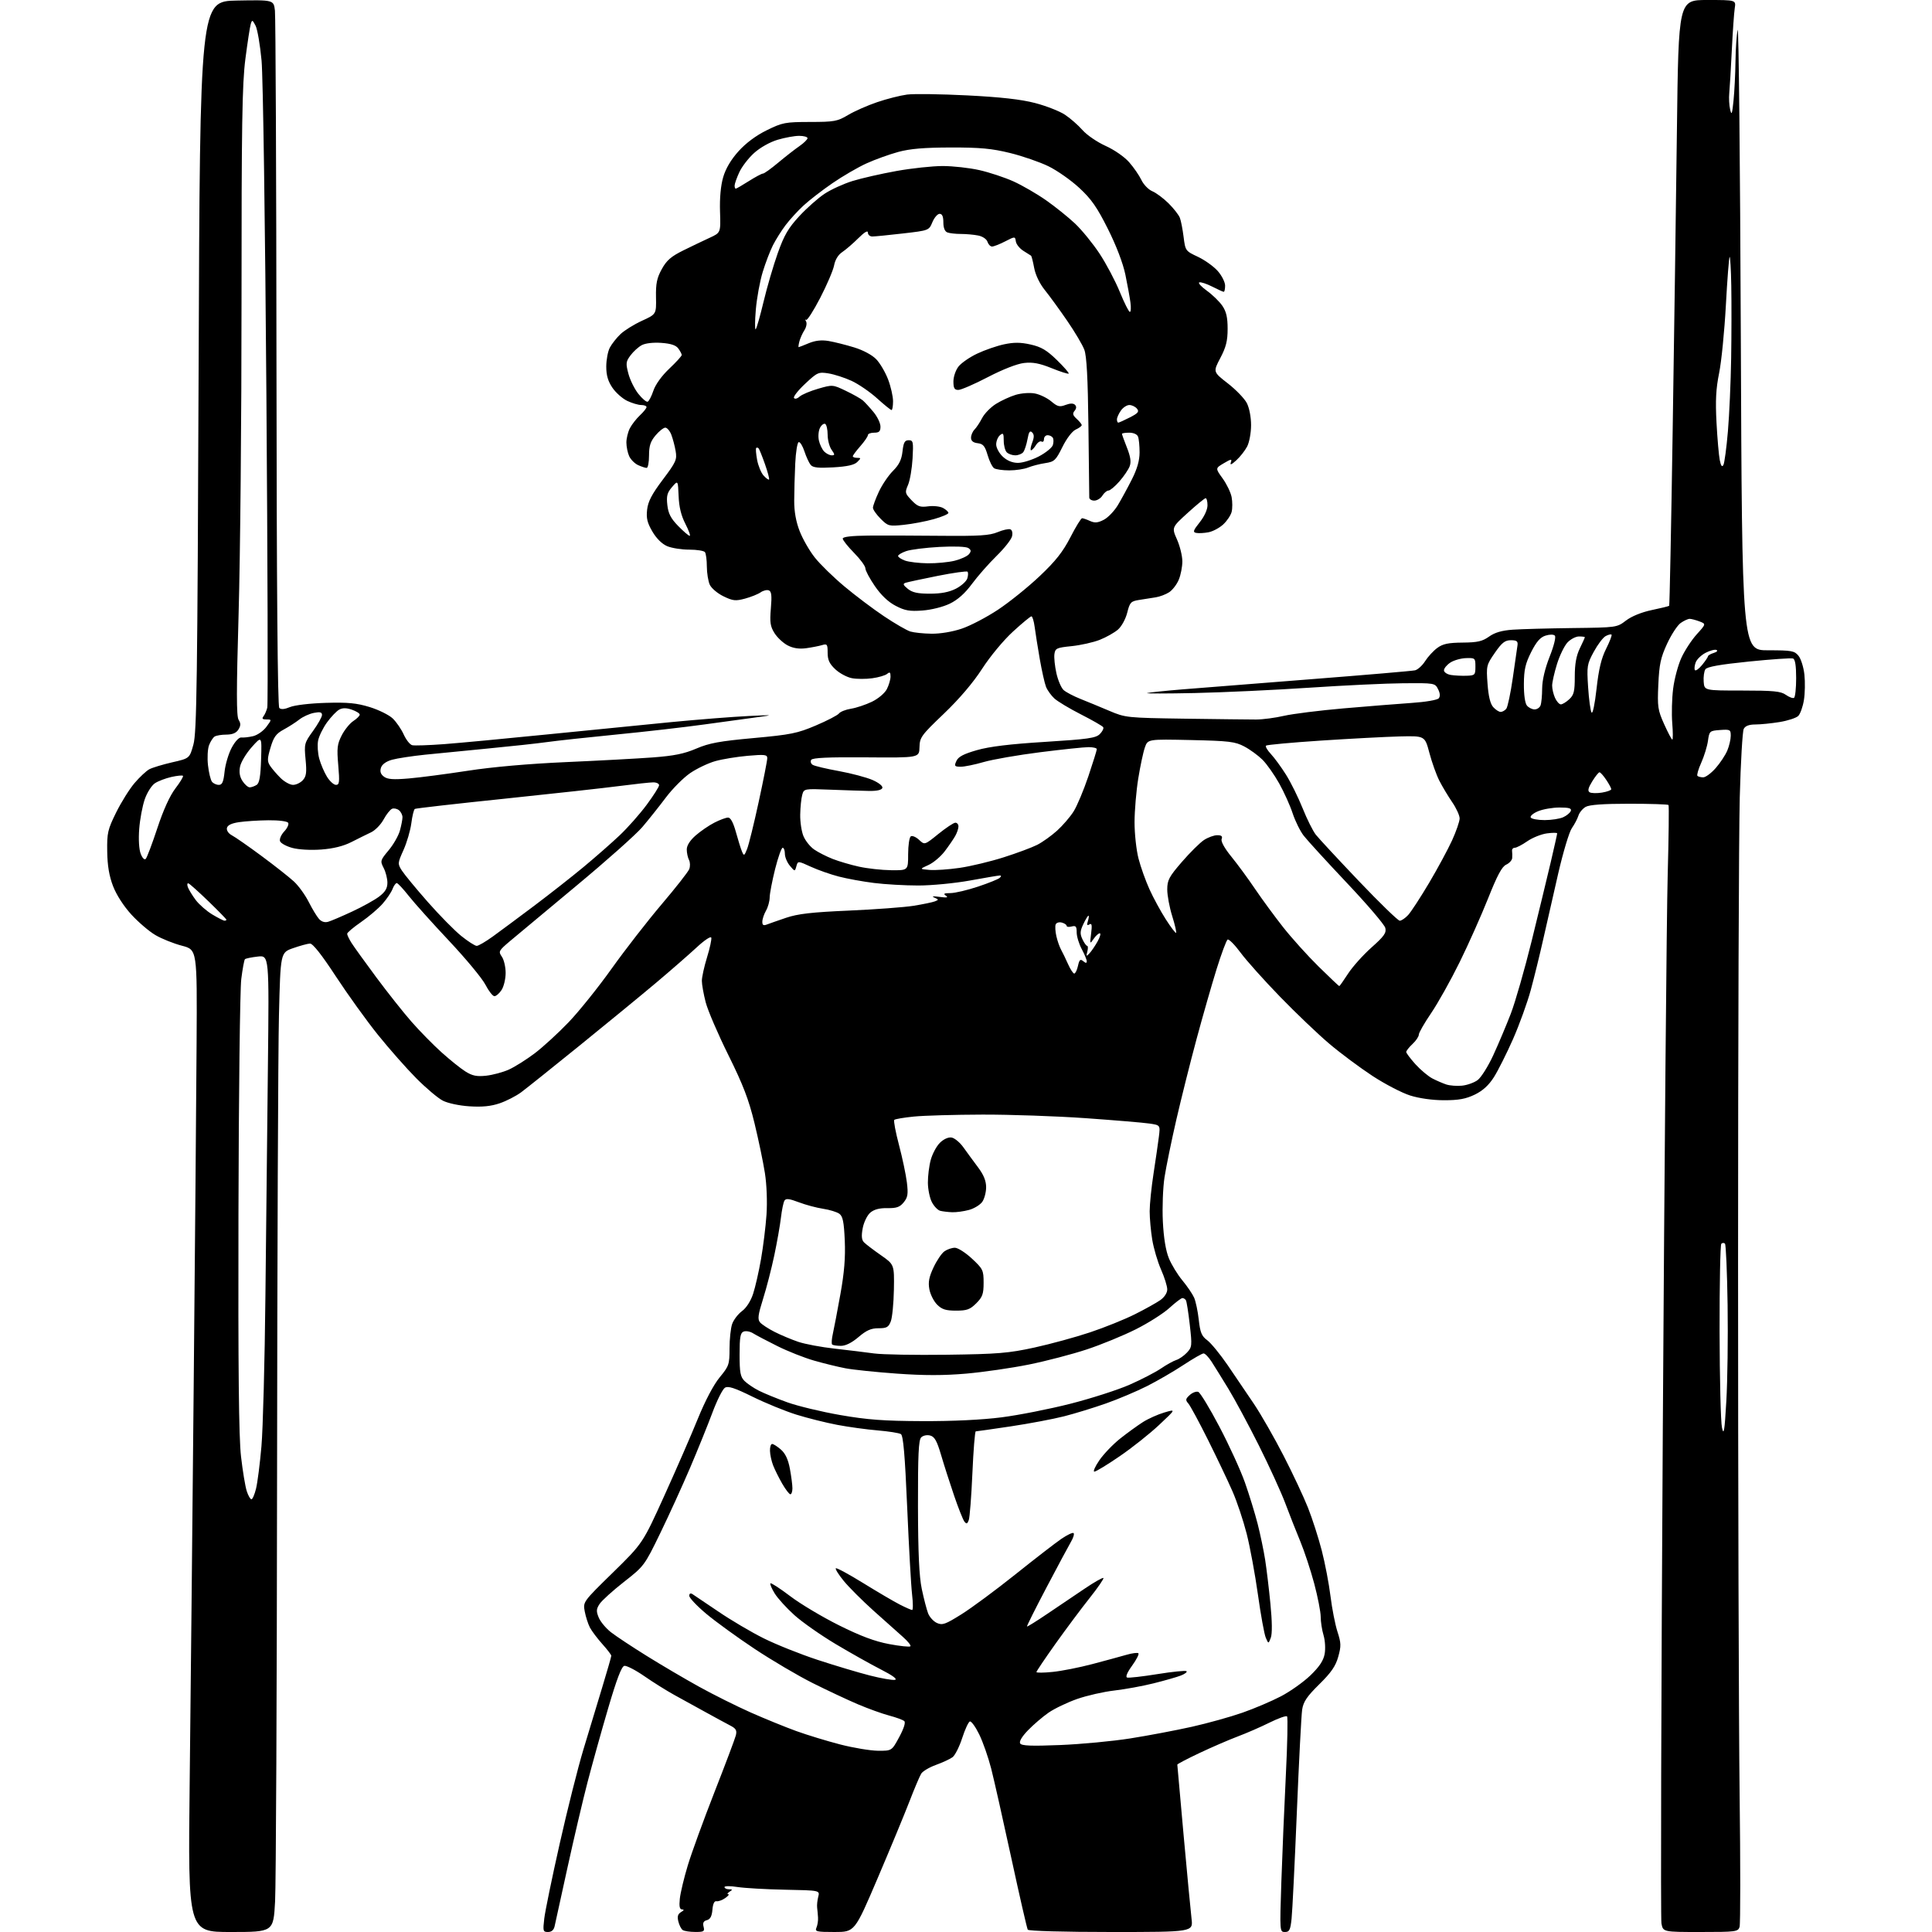 <?xml version="1.0" encoding="UTF-8" standalone="no"?>
<svg 
  version="1.1" 
  xmlns="http://www.w3.org/2000/svg" 
  xmlns:xlink="http://www.w3.org/1999/xlink" 
  xmlns:svg="http://www.w3.org/2000/svg"
  xmlns:rdf="http://www.w3.org/1999/02/22-rdf-syntax-ns#"
  xmlns:cc="http://creativecommons.org/ns#"
  xmlns:dc="http://purl.org/dc/elements/1.1/"
  viewBox="0 0 768 768"
  width="768"
  height="768"
>
<style>svg {background-color: white; }</style>"
<path stroke="none" fill="black" fill-rule="evenodd" d="M91.71,768.00C74.73,768.00 74.73,768.00 75.40,708.75C75.77,676.16 76.49,604.95 77.00,550.50C77.52,496.05 78.03,434.85 78.15,414.51C78.37,377.52 78.37,377.52 72.33,375.94C69.00,375.07 64.26,373.17 61.78,371.71C59.30,370.26 54.99,366.58 52.20,363.53C49.16,360.20 46.26,355.70 44.94,352.25C43.39,348.20 42.70,344.12 42.62,338.45C42.51,331.08 42.81,329.79 46.18,322.95C48.21,318.85 51.51,313.58 53.52,311.24C55.53,308.89 58.15,306.45 59.34,305.80C60.53,305.16 64.62,303.92 68.43,303.04C75.36,301.46 75.36,301.46 76.88,295.98C78.21,291.23 78.48,271.29 78.96,145.50C79.50,0.50 79.50,0.50 94.14,0.22C108.78,-0.05 108.78,-0.05 109.29,4.22C109.56,6.58 109.84,69.68 109.90,144.46C109.98,234.23 110.36,280.76 111.02,281.42C111.70,282.10 113.09,281.98 115.26,281.08C117.10,280.31 123.27,279.58 129.50,279.40C138.33,279.14 141.78,279.48 146.99,281.08C150.56,282.18 154.67,284.22 156.12,285.61C157.57,287.01 159.54,289.87 160.49,291.99C161.45,294.10 162.96,296.01 163.86,296.23C164.76,296.45 170.45,296.26 176.50,295.81C182.55,295.35 201.00,293.62 217.50,291.95C234.00,290.28 256.27,288.07 267.00,287.03C277.73,286.00 291.45,284.92 297.50,284.63C307.30,284.16 307.73,284.20 301.50,285.04C297.65,285.56 287.98,286.88 280.00,287.98C272.02,289.09 256.27,290.89 245.00,291.99C233.72,293.10 221.35,294.44 217.50,294.98C213.65,295.52 203.30,296.65 194.50,297.49C185.70,298.33 174.22,299.46 169.00,300.00C163.78,300.54 157.84,301.45 155.81,302.02C153.47,302.68 151.87,303.85 151.43,305.20C150.96,306.70 151.32,307.77 152.63,308.74C154.06,309.81 156.38,309.97 162.50,309.45C166.90,309.08 177.47,307.69 186.00,306.38C195.76,304.87 210.20,303.60 225.00,302.95C237.93,302.38 253.45,301.54 259.50,301.09C267.92,300.46 271.98,299.64 276.78,297.58C281.93,295.38 286.07,294.62 299.58,293.39C314.36,292.04 316.95,291.52 324.29,288.40C328.81,286.48 332.95,284.33 333.50,283.62C334.05,282.91 336.22,282.05 338.33,281.72C340.44,281.38 344.16,280.13 346.61,278.95C349.13,277.73 351.69,275.56 352.53,273.95C353.34,272.38 354.00,270.12 354.00,268.93C354.00,267.22 353.71,266.99 352.65,267.88C351.91,268.49 349.24,269.28 346.72,269.62C344.21,269.97 340.57,269.96 338.65,269.59C336.72,269.23 333.76,267.65 332.07,266.07C329.71,263.86 329.00,262.34 329.00,259.48C329.00,256.09 328.80,255.83 326.75,256.45C325.51,256.82 322.66,257.37 320.42,257.68C317.65,258.05 315.29,257.69 313.12,256.56C311.36,255.65 309.00,253.46 307.89,251.70C306.20,249.02 305.96,247.43 306.43,241.86C306.87,236.73 306.68,235.09 305.61,234.68C304.85,234.39 303.38,234.75 302.34,235.48C301.29,236.21 298.51,237.32 296.15,237.96C292.40,238.97 291.33,238.86 287.59,237.04C285.23,235.90 282.79,233.83 282.15,232.44C281.52,231.05 280.99,227.79 280.98,225.20C280.98,222.62 280.64,220.05 280.23,219.49C279.83,218.94 277.02,218.49 274.00,218.49C270.98,218.50 267.02,217.88 265.21,217.11C263.17,216.25 260.94,214.05 259.34,211.31C257.30,207.83 256.85,205.99 257.24,202.60C257.60,199.35 259.12,196.45 263.47,190.67C268.77,183.63 269.17,182.72 268.57,179.26C268.21,177.19 267.43,174.26 266.84,172.75C266.24,171.24 265.18,170.00 264.47,170.00C263.76,170.00 262.01,171.38 260.59,173.08C258.57,175.47 258.00,177.24 258.00,181.08C258.00,183.78 257.57,186.00 257.05,186.00C256.52,186.00 255.00,185.50 253.66,184.89C252.32,184.28 250.72,182.68 250.11,181.34C249.50,180.00 249.00,177.55 249.00,175.90C249.00,174.25 249.63,171.69 250.40,170.20C251.18,168.72 252.98,166.41 254.40,165.08C255.83,163.74 257.00,162.28 257.00,161.83C257.00,161.37 256.06,161.00 254.90,161.00C253.75,161.00 251.24,160.26 249.34,159.36C247.44,158.45 244.78,156.10 243.44,154.12C241.69,151.55 241.00,149.18 241.00,145.72C241.00,143.07 241.63,139.69 242.41,138.20C243.19,136.72 245.10,134.29 246.66,132.81C248.22,131.33 252.06,128.94 255.20,127.51C260.90,124.90 260.90,124.90 260.77,118.14C260.67,112.69 261.12,110.51 263.08,106.96C265.00,103.47 266.79,101.93 271.65,99.53C275.03,97.86 279.75,95.60 282.15,94.50C286.50,92.50 286.50,92.50 286.22,84.10C286.05,78.75 286.50,73.79 287.47,70.46C288.47,67.02 290.55,63.49 293.56,60.14C296.49,56.88 300.52,53.88 304.79,51.78C311.04,48.71 312.13,48.50 321.98,48.48C331.65,48.47 332.87,48.25 337.11,45.72C339.64,44.21 344.85,41.91 348.69,40.61C352.52,39.30 357.88,37.95 360.58,37.59C363.29,37.24 374.05,37.39 384.50,37.92C397.84,38.60 405.88,39.50 411.48,40.96C415.86,42.10 421.20,44.19 423.33,45.60C425.46,47.01 428.61,49.77 430.33,51.73C432.06,53.69 436.18,56.51 439.50,58.00C442.93,59.54 446.97,62.34 448.84,64.47C450.66,66.54 452.86,69.73 453.73,71.56C454.60,73.39 456.56,75.40 458.08,76.03C459.60,76.66 462.50,78.83 464.53,80.84C466.56,82.85 468.57,85.43 469.01,86.57C469.45,87.70 470.12,91.13 470.50,94.19C471.19,99.68 471.27,99.78 476.18,102.08C478.92,103.37 482.47,105.91 484.08,107.74C485.69,109.57 487.00,112.18 487.00,113.53C487.00,114.89 486.76,116.00 486.46,116.00C486.16,116.00 484.10,115.07 481.89,113.94C479.67,112.81 477.36,112.05 476.75,112.25C476.14,112.45 477.48,113.93 479.71,115.54C481.95,117.15 484.73,119.85 485.89,121.54C487.47,123.85 488.00,126.16 488.00,130.71C488.00,135.49 487.38,137.98 485.10,142.31C482.20,147.83 482.20,147.83 488.05,152.38C491.28,154.88 494.68,158.41 495.62,160.21C496.62,162.15 497.32,165.77 497.32,169.00C497.32,172.05 496.62,175.84 495.76,177.50C494.89,179.15 492.95,181.62 491.43,183.00C489.51,184.75 488.86,185.00 489.28,183.82C489.81,182.35 489.45,182.39 486.49,184.14C483.09,186.14 483.09,186.14 486.02,190.19C487.63,192.42 489.24,195.76 489.59,197.61C489.94,199.47 489.94,202.10 489.60,203.46C489.26,204.83 487.75,207.08 486.25,208.47C484.75,209.86 482.10,211.27 480.36,211.59C478.62,211.92 476.44,212.03 475.51,211.84C474.08,211.55 474.30,210.89 476.91,207.61C478.74,205.31 480.00,202.56 480.00,200.86C480.00,199.29 479.66,198.02 479.25,198.04C478.84,198.07 475.63,200.69 472.13,203.88C465.76,209.67 465.76,209.67 467.88,214.46C469.05,217.10 470.00,221.01 470.00,223.16C470.00,225.31 469.36,228.59 468.58,230.45C467.80,232.32 466.09,234.55 464.78,235.41C463.47,236.27 461.07,237.18 459.45,237.44C457.83,237.70 454.86,238.17 452.86,238.48C449.53,239.00 449.13,239.42 448.09,243.55C447.46,246.07 445.84,249.03 444.41,250.27C443.00,251.49 439.75,253.32 437.18,254.34C434.60,255.36 429.57,256.48 426.00,256.85C420.04,257.45 419.47,257.71 419.15,260.00C418.95,261.38 419.31,264.81 419.94,267.64C420.58,270.46 421.86,273.46 422.80,274.30C423.73,275.15 426.75,276.73 429.50,277.83C432.25,278.92 437.43,281.07 441.00,282.58C447.38,285.29 447.94,285.35 471.00,285.69C483.93,285.87 496.67,286.02 499.33,286.02C501.99,286.01 506.98,285.35 510.42,284.55C513.86,283.76 524.51,282.42 534.09,281.59C543.67,280.76 555.88,279.79 561.22,279.42C566.64,279.06 571.38,278.25 571.92,277.59C572.56,276.82 572.47,275.58 571.66,273.96C570.44,271.54 570.24,271.50 557.96,271.60C551.11,271.65 534.25,272.45 520.50,273.37C506.75,274.29 486.27,275.24 475.00,275.49C463.73,275.73 455.18,275.74 456.00,275.50C456.82,275.27 463.12,274.61 470.00,274.04C476.88,273.47 500.05,271.64 521.50,269.97C542.95,268.30 561.40,266.72 562.50,266.46C563.60,266.20 565.40,264.56 566.50,262.83C567.60,261.09 569.77,258.73 571.32,257.58C573.55,255.94 575.69,255.49 581.41,255.44C587.33,255.39 589.26,254.95 591.92,253.06C594.20,251.43 597.00,250.62 601.33,250.31C604.73,250.07 615.43,249.78 625.11,249.66C642.68,249.45 642.73,249.44 646.37,246.67C648.59,244.97 652.57,243.36 656.60,242.51C660.23,241.76 663.34,240.99 663.52,240.81C663.70,240.63 664.32,209.67 664.90,171.99C665.49,134.32 666.25,80.21 666.60,51.75C667.24,0.00 667.24,0.00 678.66,0.00C690.09,-0.00 690.09,-0.00 689.59,3.25C689.31,5.04 688.79,12.57 688.42,20.00C688.06,27.43 687.60,35.08 687.41,37.00C687.22,38.92 687.37,41.85 687.75,43.50C688.33,46.00 688.55,45.42 689.10,40.00C689.47,36.42 689.82,29.39 689.88,24.38C689.95,19.36 690.34,13.73 690.75,11.88C691.16,10.02 691.73,64.75 692.00,133.50C692.50,258.50 692.50,258.50 702.83,258.50C712.23,258.50 713.31,258.70 714.93,260.68C715.91,261.88 716.97,265.26 717.28,268.18C717.60,271.11 717.51,275.67 717.08,278.32C716.65,280.96 715.64,283.79 714.84,284.59C714.04,285.39 710.71,286.48 707.44,287.02C704.17,287.55 699.83,287.99 697.79,287.99C695.26,288.00 693.78,288.56 693.16,289.75C692.67,290.71 691.95,302.98 691.58,317.00C691.21,331.02 690.91,414.27 690.91,502.00C690.90,589.73 691.18,684.55 691.52,712.73C691.87,740.90 691.86,764.86 691.51,765.98C690.90,767.89 690.05,768.00 675.98,768.00C661.09,768.00 661.09,768.00 660.45,764.58C660.10,762.69 660.34,674.38 660.99,568.33C661.64,462.27 662.51,363.12 662.93,348.00C663.34,332.88 663.49,320.27 663.26,320.00C663.02,319.73 656.01,319.50 647.67,319.50C637.37,319.50 631.80,319.90 630.32,320.75C629.12,321.44 627.82,323.01 627.44,324.25C627.05,325.49 625.88,327.71 624.84,329.20C623.79,330.68 621.36,338.78 619.42,347.20C617.48,355.61 614.79,367.45 613.43,373.50C612.08,379.55 609.85,388.59 608.49,393.60C607.13,398.60 603.95,407.38 601.43,413.10C598.90,418.82 595.49,425.61 593.85,428.19C591.80,431.42 589.42,433.59 586.24,435.13C582.69,436.84 579.84,437.37 574.05,437.36C569.46,437.36 564.17,436.62 560.56,435.48C557.29,434.45 550.54,430.94 545.56,427.68C540.58,424.41 532.87,418.68 528.44,414.92C524.00,411.17 515.20,402.77 508.87,396.25C502.54,389.73 495.45,381.82 493.13,378.67C490.80,375.52 488.49,373.20 487.99,373.50C487.50,373.81 485.52,379.11 483.60,385.28C481.68,391.45 478.10,403.93 475.66,413.00C473.21,422.07 469.60,436.48 467.63,445.00C465.67,453.52 463.55,463.88 462.91,468.00C462.28,472.12 461.98,480.00 462.25,485.50C462.57,492.00 463.40,497.12 464.62,500.12C465.65,502.66 468.07,506.64 470.00,508.96C471.93,511.28 474.03,514.38 474.68,515.84C475.32,517.30 476.16,521.26 476.53,524.64C477.09,529.71 477.67,531.12 479.89,532.76C481.36,533.85 485.00,538.28 487.98,542.62C490.95,546.95 495.69,553.94 498.51,558.15C501.32,562.35 506.60,571.58 510.23,578.65C513.87,585.72 518.24,595.03 519.95,599.35C521.66,603.67 524.12,611.32 525.42,616.35C526.72,621.38 528.28,629.55 528.89,634.50C529.50,639.45 530.75,645.81 531.66,648.63C533.12,653.12 533.16,654.35 531.97,658.59C530.94,662.30 529.17,664.87 524.43,669.53C519.53,674.36 518.11,676.46 517.63,679.57C517.30,681.73 516.35,700.15 515.51,720.50C514.67,740.85 513.73,759.86 513.42,762.75C512.94,767.22 512.55,768.00 510.77,768.00C508.71,768.00 508.70,767.80 509.35,748.25C509.71,737.39 510.52,718.25 511.14,705.72C511.77,693.20 511.98,682.65 511.62,682.29C511.26,681.93 508.16,683.03 504.73,684.73C501.30,686.44 495.57,688.94 492.00,690.28C488.43,691.63 481.56,694.60 476.75,696.88C471.94,699.15 468.00,701.22 468.00,701.46C468.00,701.71 469.14,714.41 470.52,729.70C471.91,744.99 473.32,759.86 473.66,762.75C474.28,768.00 474.28,768.00 441.70,768.00C423.02,768.00 408.88,767.61 408.55,767.08C408.24,766.58 405.31,753.80 402.04,738.70C398.77,723.59 395.16,707.56 394.02,703.07C392.87,698.58 390.73,692.45 389.25,689.44C387.78,686.44 386.11,684.13 385.54,684.31C384.97,684.50 383.59,687.47 382.48,690.92C381.37,694.36 379.64,697.79 378.63,698.53C377.62,699.27 374.65,700.64 372.05,701.58C369.44,702.52 366.81,704.08 366.20,705.05C365.60,706.01 363.48,711.01 361.50,716.15C359.51,721.29 353.81,735.06 348.82,746.75C339.75,768.00 339.75,768.00 331.77,768.00C324.54,768.00 323.86,767.83 324.56,766.25C324.98,765.29 325.26,763.49 325.18,762.25C325.10,761.01 324.94,759.21 324.82,758.25C324.71,757.29 324.91,755.37 325.27,753.98C325.92,751.46 325.92,751.46 312.07,751.19C304.45,751.04 295.92,750.55 293.11,750.11C290.30,749.66 288.00,749.68 288.00,750.15C288.00,750.62 288.79,751.01 289.75,751.02C291.25,751.03 291.28,751.17 290.00,752.00C289.18,752.53 288.94,752.98 289.47,752.98C290.01,752.99 289.47,753.68 288.28,754.52C287.09,755.35 285.52,755.92 284.80,755.77C283.96,755.59 283.39,756.79 283.20,759.15C282.98,761.72 282.34,762.94 281.01,763.29C279.66,763.64 279.29,764.38 279.68,765.89C280.17,767.77 279.81,768.00 276.37,767.98C274.24,767.98 272.01,767.64 271.40,767.23C270.80,766.83 270.01,765.29 269.65,763.80C269.16,761.81 269.45,760.84 270.74,760.08C271.90,759.41 272.04,759.05 271.15,759.03C270.16,759.01 269.92,757.86 270.24,754.75C270.49,752.41 271.91,746.46 273.41,741.52C274.90,736.57 279.67,723.49 284.00,712.43C288.33,701.38 292.16,691.22 292.50,689.87C293.00,687.86 292.59,687.13 290.32,685.95C288.79,685.15 284.37,682.76 280.51,680.63C276.66,678.51 271.02,675.40 268.00,673.74C264.98,672.07 259.63,668.73 256.13,666.30C252.63,663.88 249.05,662.04 248.19,662.20C247.08,662.42 245.17,667.43 241.77,679.00C239.10,688.08 235.40,701.35 233.54,708.50C231.68,715.65 228.09,730.95 225.56,742.50C223.02,754.05 220.73,764.51 220.46,765.75C220.13,767.22 219.23,768.00 217.84,768.00C215.87,768.00 215.77,767.63 216.35,762.68C216.69,759.75 219.45,746.36 222.48,732.93C225.50,719.49 229.74,702.65 231.90,695.50C234.05,688.35 237.44,677.19 239.41,670.69C241.38,664.20 243.00,658.57 243.00,658.19C243.00,657.81 241.39,655.70 239.41,653.50C237.44,651.30 235.23,648.36 234.50,646.97C233.77,645.57 232.85,642.71 232.45,640.60C231.73,636.76 231.73,636.76 243.62,625.13C255.50,613.49 255.50,613.49 264.11,594.50C268.85,584.05 274.85,570.27 277.44,563.88C280.34,556.76 283.68,550.43 286.08,547.52C289.78,543.04 290.00,542.41 290.00,536.04C290.00,532.33 290.47,527.95 291.04,526.31C291.62,524.66 293.38,522.36 294.95,521.19C296.69,519.91 298.43,517.19 299.38,514.29C300.24,511.66 301.66,505.45 302.52,500.50C303.39,495.55 304.37,487.58 304.70,482.80C305.04,477.69 304.78,470.87 304.06,466.30C303.39,462.01 301.53,453.10 299.93,446.50C297.63,437.05 295.43,431.30 289.54,419.41C285.42,411.11 281.37,401.68 280.53,398.45C279.69,395.22 279.00,391.37 279.00,389.90C279.00,388.42 279.93,384.21 281.06,380.54C282.19,376.87 282.95,373.35 282.74,372.71C282.52,372.07 279.91,373.83 276.93,376.61C273.94,379.38 266.73,385.67 260.91,390.58C255.08,395.49 241.42,406.70 230.56,415.50C219.70,424.30 209.16,432.72 207.15,434.21C205.14,435.70 201.30,437.67 198.62,438.58C195.16,439.76 191.67,440.11 186.62,439.78C182.56,439.52 178.00,438.55 176.00,437.51C174.07,436.52 169.33,432.51 165.45,428.60C161.57,424.70 154.72,416.93 150.23,411.35C145.74,405.77 138.21,395.30 133.49,388.10C127.84,379.46 124.33,375.03 123.21,375.08C122.27,375.12 119.25,375.95 116.50,376.91C111.50,378.67 111.50,378.67 110.89,403.58C110.55,417.29 110.22,499.42 110.14,586.09C110.06,672.77 109.71,749.16 109.35,755.84C108.69,768.00 108.69,768.00 91.71,768.00zM349.00,695.95C354.50,695.99 354.50,695.99 357.46,690.51C359.30,687.10 360.06,684.69 359.46,684.16C358.93,683.68 356.25,682.70 353.50,681.97C350.75,681.25 345.12,679.22 341.00,677.47C336.88,675.71 328.77,671.91 323.00,669.02C317.23,666.13 306.88,660.03 300.00,655.47C293.12,650.91 284.46,644.62 280.75,641.51C277.04,638.40 274.00,635.19 274.00,634.37C274.00,633.43 274.46,633.19 275.28,633.70C275.98,634.14 280.61,637.26 285.57,640.63C290.52,644.01 298.61,648.78 303.54,651.24C308.47,653.70 318.12,657.56 325.00,659.82C331.88,662.08 341.22,664.87 345.76,666.03C350.31,667.19 354.81,667.97 355.76,667.76C356.87,667.52 354.83,666.02 350.19,663.65C346.17,661.60 338.07,657.05 332.19,653.54C326.31,650.03 318.94,644.87 315.82,642.07C312.70,639.26 309.16,635.38 307.96,633.43C306.76,631.49 305.99,629.67 306.26,629.40C306.53,629.13 310.07,631.43 314.13,634.51C318.18,637.59 326.90,642.79 333.50,646.08C342.07,650.35 347.76,652.48 353.40,653.54C357.75,654.36 361.57,654.76 361.90,654.43C362.23,654.11 360.87,652.41 358.89,650.67C356.91,648.93 351.64,644.23 347.19,640.23C342.74,636.23 337.44,630.93 335.41,628.45C333.38,625.98 331.96,623.71 332.25,623.42C332.54,623.13 337.44,625.78 343.14,629.30C348.84,632.82 355.39,636.67 357.71,637.85C360.03,639.03 362.23,640.00 362.60,640.00C362.98,640.00 362.96,637.19 362.56,633.75C362.16,630.31 361.29,614.76 360.62,599.18C359.72,578.25 359.06,570.66 358.11,570.07C357.40,569.63 353.25,568.98 348.89,568.61C344.52,568.25 337.29,567.25 332.80,566.40C328.32,565.55 321.01,563.72 316.57,562.34C312.13,560.95 304.30,557.75 299.16,555.22C291.96,551.67 289.44,550.86 288.16,551.65C287.25,552.22 285.00,556.69 283.18,561.59C281.35,566.49 277.36,576.35 274.31,583.50C271.25,590.65 265.92,602.35 262.44,609.50C256.20,622.35 256.03,622.57 248.03,628.83C243.58,632.32 239.22,636.26 238.35,637.59C237.02,639.62 236.96,640.49 238.01,643.02C238.70,644.68 240.89,647.30 242.88,648.85C244.87,650.40 251.22,654.61 257.00,658.20C262.77,661.80 272.17,667.33 277.88,670.49C283.59,673.65 292.82,678.25 298.38,680.72C303.95,683.19 312.10,686.51 316.50,688.11C320.90,689.70 328.77,692.10 334.00,693.45C339.23,694.80 345.98,695.92 349.00,695.95zM421.40,693.68C429.70,693.35 442.29,692.16 449.36,691.04C456.43,689.92 467.42,687.84 473.78,686.42C480.14,684.99 489.20,682.47 493.92,680.81C498.64,679.16 505.51,676.23 509.19,674.31C512.87,672.39 518.13,668.66 520.87,666.03C524.42,662.62 526.06,660.17 526.56,657.53C526.95,655.44 526.76,652.15 526.13,650.04C525.51,647.96 525.00,644.67 525.00,642.72C525.00,640.77 523.84,634.83 522.43,629.52C521.01,624.20 518.51,616.63 516.87,612.68C515.23,608.73 512.54,601.90 510.89,597.50C509.24,593.10 504.52,582.79 500.42,574.59C496.31,566.39 490.86,556.27 488.32,552.09C485.77,547.92 482.75,543.04 481.60,541.26C480.44,539.47 479.03,538.01 478.45,538.01C477.88,538.00 474.28,540.07 470.45,542.59C466.63,545.12 460.12,548.89 456.00,550.98C451.88,553.06 444.53,556.17 439.68,557.88C434.83,559.59 427.32,561.90 423.00,563.00C418.68,564.10 409.15,565.90 401.82,567.00C394.50,568.09 388.22,568.99 387.88,568.99C387.54,569.00 386.94,576.50 386.54,585.67C386.14,594.84 385.49,603.21 385.10,604.26C384.53,605.80 384.19,605.92 383.36,604.84C382.79,604.10 380.94,599.45 379.26,594.50C377.57,589.55 375.24,582.29 374.09,578.36C372.43,572.75 371.51,571.10 369.75,570.64C368.48,570.31 366.94,570.63 366.18,571.39C365.15,572.43 364.87,578.38 364.91,598.72C364.95,617.44 365.38,626.66 366.42,631.63C367.22,635.44 368.35,639.78 368.92,641.29C369.49,642.79 371.07,644.53 372.43,645.15C374.60,646.14 375.76,645.73 382.20,641.70C386.21,639.19 395.80,632.10 403.50,625.95C411.20,619.79 419.44,613.42 421.82,611.78C424.20,610.15 426.42,609.09 426.77,609.43C427.11,609.78 426.67,611.29 425.79,612.78C424.91,614.28 420.54,622.43 416.08,630.90C411.62,639.37 408.09,646.42 408.24,646.56C408.38,646.71 412.10,644.39 416.50,641.41C420.90,638.44 427.57,633.93 431.32,631.41C435.07,628.88 438.36,627.02 438.62,627.28C438.88,627.54 436.41,631.13 433.14,635.25C429.86,639.37 423.77,647.54 419.59,653.40C415.42,659.27 412.00,664.34 412.00,664.67C412.00,665.00 414.91,664.98 418.47,664.61C422.03,664.25 429.11,662.85 434.22,661.50C439.32,660.15 445.40,658.50 447.72,657.83C450.04,657.15 452.21,656.88 452.54,657.21C452.87,657.54 451.74,659.76 450.02,662.14C448.07,664.82 447.33,666.61 448.05,666.85C448.69,667.06 454.12,666.45 460.13,665.48C466.14,664.51 471.33,664.00 471.67,664.33C472.00,664.67 470.98,665.44 469.39,666.06C467.80,666.67 462.95,668.06 458.61,669.14C454.27,670.23 447.26,671.51 443.02,672.00C438.78,672.48 432.11,674.00 428.20,675.36C424.28,676.73 419.15,679.19 416.79,680.83C414.43,682.47 410.76,685.62 408.64,687.82C406.23,690.31 405.06,692.28 405.53,693.05C406.11,693.99 409.95,694.14 421.40,693.68zM505.16,651.03C504.23,653.50 504.23,653.50 503.16,651.00C502.57,649.62 501.17,641.93 500.05,633.89C498.92,625.85 496.92,614.99 495.59,609.75C494.26,604.52 491.73,596.92 489.95,592.87C488.18,588.81 483.82,579.65 480.26,572.50C476.70,565.35 473.15,558.79 472.38,557.91C471.17,556.54 471.25,556.09 472.95,554.54C474.04,553.56 475.56,553.00 476.33,553.30C477.11,553.59 480.90,559.84 484.75,567.17C488.61,574.50 493.17,584.47 494.88,589.32C496.59,594.17 498.87,601.60 499.95,605.82C501.02,610.04 502.35,616.42 502.91,620.00C503.47,623.58 504.42,631.46 505.01,637.53C505.70,644.51 505.76,649.46 505.16,651.03zM99.95,596.00C100.38,596.00 101.21,594.09 101.78,591.75C102.36,589.41 103.32,581.88 103.92,575.00C104.53,568.12 105.24,541.12 105.51,515.00C105.79,488.88 106.23,447.75 106.50,423.62C106.99,379.74 106.99,379.74 102.45,380.25C99.95,380.53 97.66,381.01 97.37,381.30C97.07,381.59 96.42,385.13 95.91,389.17C95.40,393.20 94.89,435.20 94.79,482.50C94.65,544.60 94.93,571.42 95.81,579.00C96.47,584.77 97.50,590.96 98.09,592.75C98.67,594.54 99.51,596.00 99.95,596.00zM314.18,594.00C313.74,594.00 312.27,592.09 310.93,589.76C309.60,587.43 307.97,584.17 307.33,582.51C306.68,580.86 306.12,578.26 306.08,576.75C306.03,575.24 306.42,574.00 306.94,574.00C307.46,574.00 309.04,575.01 310.45,576.25C312.21,577.80 313.32,580.19 314.00,583.89C314.55,586.85 315.00,590.34 315.00,591.64C315.00,592.94 314.63,594.00 314.18,594.00zM435.03,585.00C434.41,585.00 435.31,582.96 437.02,580.47C438.74,577.97 442.47,574.09 445.32,571.83C448.17,569.57 452.24,566.63 454.36,565.28C456.48,563.94 460.30,562.23 462.86,561.48C467.50,560.12 467.50,560.12 460.76,566.44C457.06,569.92 450.01,575.52 445.09,578.88C440.18,582.25 435.65,585.00 435.03,585.00zM686.24,557.00C686.71,549.02 686.94,531.83 686.75,518.79C686.56,505.74 686.09,494.75 685.70,494.37C685.32,493.98 684.66,494.00 684.25,494.42C683.84,494.83 683.53,510.54 683.56,529.33C683.60,548.13 684.02,565.30 684.51,567.50C685.24,570.82 685.54,569.03 686.24,557.00zM366.66,564.92C378.75,564.97 390.37,564.41 398.16,563.41C404.95,562.54 417.25,560.11 425.50,558.01C433.75,555.91 444.32,552.51 449.00,550.46C453.68,548.40 459.30,545.50 461.50,544.00C463.70,542.50 466.44,540.98 467.59,540.62C468.74,540.26 470.65,538.94 471.82,537.69C473.85,535.53 473.91,534.96 472.95,526.57C472.40,521.70 471.71,517.34 471.41,516.86C471.12,516.39 470.50,516.00 470.03,516.00C469.56,516.00 467.22,517.78 464.84,519.95C462.45,522.13 456.45,525.94 451.50,528.42C446.55,530.91 437.77,534.51 432.00,536.42C426.23,538.33 415.86,541.04 408.98,542.43C402.09,543.82 390.87,545.44 384.05,546.04C375.20,546.80 367.33,546.81 356.57,546.04C348.28,545.45 339.02,544.49 336.00,543.90C332.98,543.32 327.35,541.94 323.50,540.83C319.65,539.72 313.12,537.14 309.00,535.08C304.88,533.03 300.55,530.75 299.38,530.02C298.22,529.28 296.53,528.97 295.63,529.31C294.30,529.82 294.00,531.50 294.00,538.47C294.00,545.61 294.32,547.32 295.96,548.96C297.04,550.04 299.62,551.78 301.71,552.84C303.79,553.89 308.88,555.97 313.00,557.45C317.12,558.93 326.57,561.21 334.00,562.50C344.82,564.38 351.30,564.86 366.66,564.92zM376.50,538.53C396.71,538.26 400.92,537.91 411.20,535.67C417.64,534.26 427.61,531.54 433.36,529.61C439.11,527.69 447.12,524.46 451.16,522.43C455.20,520.41 459.74,517.87 461.25,516.81C462.89,515.64 464.00,513.94 464.00,512.56C464.00,511.29 462.89,507.73 461.53,504.66C460.17,501.58 458.60,496.24 458.03,492.78C457.47,489.33 457.01,484.25 457.01,481.50C457.01,478.75 457.70,472.00 458.55,466.50C459.40,461.00 460.35,454.42 460.67,451.88C461.25,447.26 461.25,447.26 456.87,446.62C454.47,446.26 443.05,445.31 431.50,444.49C419.95,443.68 401.50,443.04 390.50,443.07C379.50,443.10 367.26,443.45 363.30,443.85C359.34,444.24 355.83,444.84 355.49,445.17C355.16,445.51 356.00,449.99 357.36,455.14C358.72,460.29 360.13,466.99 360.50,470.03C361.06,474.65 360.86,475.95 359.25,477.94C357.70,479.85 356.41,480.31 352.71,480.25C349.54,480.20 347.41,480.78 345.92,482.07C344.72,483.11 343.38,485.88 342.94,488.23C342.36,491.31 342.51,492.88 343.45,493.84C344.17,494.58 347.18,496.87 350.13,498.93C355.50,502.68 355.50,502.68 355.34,512.59C355.24,518.04 354.69,523.74 354.11,525.25C353.21,527.59 352.48,528.00 349.20,528.00C346.26,528.00 344.41,528.82 341.27,531.50C338.62,533.77 336.15,535.00 334.26,535.00C332.65,535.00 331.09,534.75 330.79,534.45C330.48,534.15 330.61,532.24 331.07,530.20C331.53,528.17 332.87,521.11 334.06,514.52C335.62,505.88 336.10,499.93 335.81,493.15C335.48,485.70 335.04,483.50 333.65,482.49C332.69,481.79 329.79,480.90 327.21,480.51C324.62,480.12 320.27,478.96 317.55,477.92C313.76,476.48 312.42,476.32 311.84,477.26C311.42,477.93 310.80,480.96 310.44,483.99C310.09,487.02 308.90,493.77 307.80,499.00C306.70,504.23 304.69,512.02 303.33,516.32C301.33,522.68 301.10,524.42 302.12,525.65C302.81,526.48 305.43,528.19 307.94,529.46C310.45,530.73 314.67,532.50 317.33,533.40C319.99,534.30 326.51,535.52 331.83,536.11C337.15,536.71 344.20,537.56 347.50,538.02C350.80,538.47 363.85,538.70 376.50,538.53zM380.03,521.00C375.96,521.00 374.42,520.51 372.52,518.61C371.21,517.30 369.82,514.56 369.44,512.52C368.91,509.69 369.29,507.64 371.09,503.82C372.38,501.06 374.33,498.18 375.44,497.41C376.54,496.63 378.41,496.00 379.58,496.00C380.76,496.00 383.81,497.94 386.36,500.32C390.74,504.40 391.00,504.93 391.00,509.90C391.00,514.37 390.57,515.59 388.08,518.08C385.61,520.55 384.36,521.00 380.03,521.00zM378.50,481.88C376.85,481.82 374.71,481.56 373.74,481.31C372.77,481.06 371.28,479.50 370.43,477.86C369.58,476.22 368.87,472.75 368.85,470.15C368.83,467.54 369.33,463.47 369.98,461.09C370.62,458.72 372.24,455.67 373.59,454.32C375.06,452.85 376.92,451.99 378.23,452.18C379.43,452.36 381.56,454.11 382.96,456.08C384.36,458.04 386.96,461.60 388.75,463.98C391.02,467.00 392.00,469.39 392.00,471.93C392.00,473.92 391.31,476.54 390.47,477.74C389.63,478.94 387.27,480.39 385.22,480.96C383.17,481.52 380.15,481.94 378.50,481.88zM581.17,431.57C583.19,431.37 585.98,430.38 587.37,429.36C588.76,428.34 591.55,423.90 593.58,419.50C595.61,415.10 598.74,407.68 600.55,403.00C602.35,398.32 606.09,385.27 608.87,374.00C611.64,362.73 615.06,348.62 616.46,342.66C617.85,336.70 619.00,331.58 619.00,331.28C619.00,330.98 617.17,330.98 614.93,331.28C612.69,331.58 609.18,332.99 607.12,334.41C605.07,335.84 602.83,337.00 602.15,337.00C601.47,337.00 600.99,337.56 601.07,338.25C601.16,338.94 601.18,340.22 601.12,341.09C601.05,341.96 599.98,343.15 598.72,343.72C597.05,344.48 595.16,348.00 591.54,357.13C588.83,363.93 583.74,375.35 580.22,382.50C576.70,389.65 571.61,398.75 568.91,402.72C566.21,406.68 564.00,410.54 564.00,411.29C564.00,412.04 562.88,413.71 561.50,415.00C560.12,416.29 559.00,417.72 559.00,418.17C559.00,418.62 560.65,420.82 562.67,423.06C564.70,425.30 567.73,427.84 569.42,428.72C571.11,429.59 573.61,430.67 574.99,431.12C576.37,431.56 579.15,431.77 581.17,431.57zM193.25,427.61C195.86,427.32 199.91,426.24 202.25,425.19C204.59,424.14 209.23,421.22 212.57,418.70C215.90,416.17 221.99,410.59 226.09,406.30C230.19,402.01 237.88,392.43 243.17,385.00C248.47,377.57 257.39,366.10 262.99,359.50C268.60,352.90 273.54,346.60 273.98,345.50C274.41,344.40 274.37,342.74 273.88,341.82C273.40,340.89 273.00,339.02 273.00,337.67C273.00,336.10 274.28,334.08 276.53,332.11C278.47,330.41 281.83,328.11 283.99,327.01C286.15,325.90 288.60,325.00 289.43,325.00C290.42,325.00 291.49,326.98 292.53,330.75C293.40,333.91 294.49,337.40 294.95,338.50C295.72,340.34 295.88,340.26 296.98,337.50C297.64,335.85 299.72,327.42 301.59,318.77C303.47,310.12 305.00,302.30 305.00,301.40C305.00,299.97 304.04,299.85 297.25,300.44C292.99,300.81 287.19,301.76 284.37,302.55C281.55,303.34 277.05,305.48 274.37,307.31C271.69,309.14 267.32,313.53 264.66,317.07C262.00,320.61 257.80,325.88 255.32,328.79C252.85,331.69 241.08,342.17 229.16,352.07C217.25,361.97 205.36,371.89 202.74,374.10C198.22,377.92 198.06,378.24 199.49,380.29C200.32,381.47 201.00,384.39 201.00,386.76C201.00,389.13 200.27,392.18 199.38,393.54C198.50,394.89 197.22,396.00 196.54,396.00C195.87,396.00 194.26,393.95 192.97,391.45C191.69,388.94 185.20,381.12 178.57,374.06C171.93,367.01 164.70,358.95 162.50,356.16C160.30,353.36 158.15,351.06 157.73,351.04C157.30,351.02 156.54,352.08 156.04,353.39C155.54,354.70 153.76,357.35 152.08,359.26C150.39,361.18 146.54,364.45 143.51,366.54C140.48,368.63 138.00,370.72 138.00,371.20C138.00,371.68 138.77,373.29 139.71,374.79C140.65,376.28 145.09,382.45 149.58,388.50C154.07,394.55 160.38,402.51 163.62,406.20C166.85,409.88 172.21,415.34 175.52,418.32C178.83,421.30 183.10,424.73 185.02,425.93C187.77,427.66 189.49,428.01 193.25,427.61zM532.38,392.00C532.54,392.00 534.11,389.77 535.88,387.04C537.65,384.31 541.83,379.64 545.18,376.65C550.25,372.14 551.17,370.83 550.68,368.86C550.35,367.56 543.49,359.52 535.43,351.00C527.38,342.48 519.65,334.02 518.25,332.21C516.85,330.41 514.87,326.40 513.85,323.31C512.84,320.22 510.42,314.87 508.49,311.41C506.55,307.96 503.58,303.73 501.87,302.02C500.16,300.32 496.91,297.94 494.63,296.74C490.96,294.80 488.61,294.52 473.38,294.18C456.26,293.81 456.26,293.81 455.10,297.15C454.45,298.99 453.27,304.55 452.47,309.50C451.67,314.45 451.01,322.26 451.00,326.86C451.00,331.45 451.71,337.95 452.58,341.30C453.44,344.65 455.41,350.15 456.94,353.52C458.47,356.90 461.38,362.26 463.42,365.44C465.45,368.62 467.30,371.04 467.52,370.82C467.74,370.60 467.04,367.58 465.96,364.12C464.88,360.66 464.00,355.92 464.00,353.59C464.00,349.87 464.70,348.54 469.84,342.60C473.05,338.89 476.99,334.99 478.59,333.93C480.19,332.88 482.56,332.01 483.86,332.01C485.57,332.00 486.05,332.42 485.62,333.54C485.26,334.48 486.76,337.19 489.49,340.54C491.94,343.55 496.17,349.31 498.88,353.33C501.60,357.35 506.63,364.21 510.06,368.57C513.50,372.93 519.86,379.99 524.20,384.25C528.54,388.51 532.22,392.00 532.38,392.00zM427.03,387.00C427.48,387.00 428.14,385.63 428.51,383.95C429.06,381.47 429.44,381.12 430.59,382.07C431.61,382.92 432.00,382.93 432.00,382.12C432.00,381.50 431.10,379.31 430.00,377.26C428.90,375.21 428.00,372.23 428.00,370.65C428.00,368.26 427.66,367.86 426.00,368.29C424.90,368.58 424.00,368.46 424.00,368.02C424.00,367.59 423.13,367.01 422.06,366.73C421.00,366.45 419.91,366.79 419.64,367.49C419.37,368.19 419.50,370.28 419.92,372.14C420.34,373.99 421.18,376.41 421.79,377.51C422.40,378.60 423.65,381.19 424.57,383.25C425.48,385.31 426.59,387.00 427.03,387.00zM433.07,378.98C433.86,378.15 435.31,376.01 436.31,374.23C437.30,372.45 437.69,371.00 437.18,371.00C436.66,371.00 435.55,372.01 434.71,373.25C433.25,375.40 433.20,375.30 433.74,371.10C434.17,367.71 434.01,366.87 433.05,367.47C432.12,368.04 431.96,367.69 432.46,366.13C432.83,364.96 432.93,364.00 432.68,364.00C432.43,364.00 431.51,365.51 430.64,367.35C429.33,370.11 429.26,371.17 430.27,373.34C430.95,374.80 431.80,375.99 432.16,375.99C432.52,376.00 432.55,377.01 432.23,378.25C431.71,380.23 431.81,380.32 433.07,378.98zM189.50,376.00C190.19,376.00 193.08,374.31 195.93,372.25C198.78,370.19 206.13,364.73 212.26,360.13C218.39,355.52 227.26,348.56 231.96,344.66C236.65,340.76 243.12,335.10 246.31,332.07C249.51,329.05 254.35,323.58 257.06,319.92C259.78,316.25 262.00,312.75 262.00,312.13C262.00,311.51 260.96,311.00 259.69,311.00C258.41,311.00 252.45,311.65 246.44,312.43C240.42,313.22 219.77,315.50 200.55,317.50C181.33,319.49 165.29,321.32 164.90,321.56C164.51,321.80 163.88,324.36 163.51,327.25C163.13,330.14 161.73,334.93 160.40,337.89C158.05,343.12 158.03,343.36 159.74,346.05C160.71,347.57 165.32,353.17 170.00,358.49C174.68,363.81 180.70,369.93 183.38,372.08C186.06,374.24 188.82,376.00 189.50,376.00zM304.75,367.54C305.71,367.17 309.20,365.95 312.50,364.83C317.18,363.25 322.67,362.62 337.50,361.97C347.95,361.51 359.51,360.65 363.20,360.06C366.88,359.46 370.67,358.68 371.62,358.31C373.21,357.70 373.20,357.58 371.43,356.81C370.18,356.27 370.92,356.17 373.50,356.53C376.40,356.92 377.09,356.79 376.00,356.05C374.84,355.26 375.25,355.03 377.82,355.02C379.65,355.01 384.60,353.84 388.82,352.43C393.05,351.02 396.93,349.45 397.45,348.93C398.05,348.34 398.05,348.01 397.45,348.02C396.93,348.02 391.59,348.92 385.58,350.02C379.57,351.11 370.34,352.00 365.05,352.00C359.77,352.00 351.83,351.55 347.40,350.99C342.97,350.44 336.68,349.29 333.42,348.44C330.17,347.60 325.18,345.85 322.34,344.55C317.18,342.19 317.18,342.19 316.57,344.35C315.97,346.50 315.97,346.50 313.98,344.14C312.89,342.84 312.00,340.70 312.00,339.39C312.00,338.08 311.61,337.00 311.12,337.00C310.64,337.00 309.29,340.81 308.12,345.46C306.96,350.12 305.98,355.18 305.96,356.71C305.95,358.25 305.29,360.62 304.50,362.00C303.71,363.38 303.05,365.34 303.04,366.36C303.01,367.72 303.46,368.03 304.75,367.54zM130.42,366.43C131.56,366.11 135.87,364.27 139.99,362.35C144.11,360.44 148.95,357.75 150.74,356.38C153.14,354.55 154.00,353.11 154.00,350.90C154.00,349.25 153.33,346.61 152.51,345.03C151.09,342.27 151.16,341.99 154.48,338.02C156.38,335.75 158.40,332.22 158.96,330.19C159.53,328.16 159.99,325.77 159.99,324.87C160.00,323.98 159.38,322.73 158.63,322.11C157.87,321.48 156.63,321.20 155.88,321.49C155.12,321.79 153.60,323.69 152.50,325.73C151.40,327.77 149.15,330.08 147.50,330.86C145.85,331.64 142.34,333.38 139.71,334.72C136.51,336.35 132.53,337.34 127.71,337.70C123.54,338.01 118.69,337.74 116.20,337.06C113.83,336.42 111.64,335.22 111.32,334.40C111.01,333.57 111.75,331.83 112.98,330.52C114.21,329.22 114.91,327.66 114.55,327.07C114.16,326.46 110.82,326.03 106.69,326.07C102.74,326.11 97.48,326.45 95.01,326.82C91.96,327.28 90.42,328.04 90.20,329.18C90.02,330.15 90.86,331.37 92.19,332.06C93.46,332.72 98.78,336.42 104.00,340.29C109.22,344.15 115.00,348.71 116.84,350.41C118.68,352.11 121.31,355.75 122.70,358.50C124.09,361.25 125.93,364.29 126.78,365.26C127.77,366.39 129.09,366.81 130.42,366.43zM89.25,365.99C89.66,366.00 90.00,365.82 90.00,365.59C90.00,365.37 86.82,362.11 82.93,358.34C79.04,354.58 75.44,351.35 74.93,351.17C74.42,350.98 74.30,351.66 74.68,352.67C75.05,353.67 76.46,355.97 77.81,357.78C79.17,359.58 82.13,362.16 84.39,363.52C86.65,364.87 88.84,365.99 89.25,365.99zM556.42,366.00C557.10,366.00 558.59,364.99 559.75,363.75C560.90,362.51 564.64,356.77 568.07,351.00C571.49,345.23 575.62,337.57 577.25,334.00C578.87,330.43 580.21,326.54 580.23,325.36C580.24,324.19 578.91,321.26 577.26,318.86C575.62,316.46 573.31,312.61 572.14,310.30C570.97,307.99 569.20,303.04 568.21,299.30C566.41,292.50 566.41,292.50 556.46,292.74C550.98,292.88 536.91,293.62 525.19,294.39C513.47,295.16 503.60,296.07 503.26,296.40C502.92,296.74 503.80,298.25 505.22,299.76C506.63,301.27 509.34,304.98 511.24,308.00C513.13,311.02 516.10,317.01 517.82,321.31C519.54,325.61 521.90,330.33 523.06,331.81C524.23,333.29 531.93,341.59 540.18,350.25C548.43,358.91 555.74,366.00 556.42,366.00zM354.25,345.92C361.00,346.00 361.00,346.00 361.00,339.56C361.00,336.02 361.48,332.82 362.07,332.45C362.66,332.09 364.14,332.72 365.35,333.86C367.56,335.93 367.56,335.93 373.03,331.50C376.04,329.07 379.06,327.06 379.75,327.04C380.44,327.02 381.00,327.68 381.00,328.51C381.00,329.35 380.44,331.03 379.75,332.26C379.06,333.49 377.18,336.25 375.56,338.38C373.95,340.51 371.02,342.98 369.06,343.86C365.50,345.47 365.50,345.47 369.50,345.81C371.70,346.00 377.10,345.63 381.50,344.99C385.90,344.35 393.77,342.46 399.00,340.79C404.23,339.13 410.21,336.90 412.30,335.84C414.38,334.78 417.93,332.25 420.19,330.21C422.44,328.18 425.40,324.74 426.77,322.57C428.14,320.41 430.77,314.13 432.63,308.62C434.48,303.11 436.00,298.25 436.00,297.80C436.00,297.36 434.54,297.00 432.75,297.00C430.96,297.00 422.30,297.91 413.50,299.02C404.70,300.13 394.57,301.89 391.00,302.93C387.43,303.97 383.30,304.81 381.83,304.79C379.42,304.75 379.26,304.53 380.19,302.49C380.95,300.81 383.06,299.70 388.36,298.19C393.34,296.76 401.53,295.77 415.42,294.91C432.51,293.84 435.60,293.40 437.20,291.80C438.23,290.77 438.84,289.54 438.54,289.07C438.25,288.60 434.30,286.33 429.76,284.02C425.22,281.71 420.44,278.85 419.14,277.66C417.85,276.47 416.34,274.38 415.80,273.00C415.26,271.62 414.15,266.68 413.33,262.00C412.52,257.32 411.60,251.59 411.30,249.25C410.99,246.91 410.41,245.00 410.01,245.00C409.62,245.00 406.30,247.73 402.66,251.08C398.89,254.53 393.60,260.91 390.42,265.83C386.83,271.39 381.38,277.79 375.22,283.69C366.18,292.32 365.61,293.12 365.51,297.05C365.40,301.23 365.40,301.23 344.29,301.06C329.17,300.94 322.98,301.23 322.46,302.06C322.07,302.70 322.34,303.59 323.07,304.04C323.80,304.50 328.47,305.61 333.45,306.51C338.43,307.42 344.45,309.02 346.84,310.06C349.38,311.18 351.00,312.49 350.75,313.23C350.47,314.04 348.55,314.47 345.41,314.41C342.71,314.36 335.80,314.14 330.04,313.91C319.60,313.50 319.59,313.50 318.89,316.00C318.51,317.38 318.15,320.88 318.10,323.78C318.04,326.69 318.62,330.56 319.39,332.38C320.15,334.21 322.06,336.60 323.64,337.69C325.21,338.78 328.52,340.46 331.00,341.44C333.48,342.41 338.20,343.80 341.50,344.52C344.80,345.25 350.54,345.88 354.25,345.92zM57.94,341.41C58.42,340.91 60.49,335.43 62.54,329.22C64.93,321.98 67.50,316.32 69.73,313.40C71.64,310.91 72.99,308.65 72.73,308.40C72.47,308.14 70.40,308.35 68.11,308.86C65.83,309.38 62.89,310.49 61.59,311.35C60.29,312.20 58.47,315.06 57.55,317.70C56.63,320.34 55.63,325.65 55.34,329.50C55.02,333.68 55.26,337.67 55.94,339.41C56.60,341.12 57.43,341.95 57.94,341.41zM614.01,326.00C616.70,326.00 620.03,325.49 621.40,324.86C622.77,324.24 624.13,323.12 624.41,322.36C624.81,321.32 623.75,321.00 619.94,321.00C617.19,321.00 613.34,321.67 611.40,322.48C609.45,323.29 608.14,324.42 608.49,324.98C608.83,325.54 611.32,326.00 614.01,326.00zM636.79,315.07C638.83,314.74 640.50,314.13 640.50,313.72C640.50,313.31 639.60,311.63 638.50,309.99C637.40,308.35 636.20,307.00 635.83,307.00C635.46,307.00 634.16,308.62 632.94,310.60C631.32,313.22 631.04,314.40 631.90,314.94C632.55,315.34 634.75,315.40 636.79,315.07zM99.27,312.98C99.95,312.98 101.17,312.54 102.00,312.02C103.12,311.31 103.57,308.72 103.79,301.79C104.08,292.50 104.08,292.50 100.07,297.00C97.86,299.48 95.77,302.96 95.42,304.75C94.98,306.98 95.29,308.80 96.41,310.50C97.31,311.88 98.60,312.99 99.27,312.98zM86.98,312.00C88.34,312.00 88.84,310.86 89.27,306.75C89.57,303.86 90.85,299.57 92.11,297.22C93.47,294.69 95.03,293.03 95.95,293.16C96.80,293.27 98.89,293.04 100.60,292.64C102.30,292.24 104.67,290.58 105.88,288.95C108.06,286.00 108.06,286.00 105.91,286.00C104.33,286.00 104.02,285.67 104.73,284.75C105.27,284.06 105.95,282.51 106.25,281.29C106.55,280.07 106.39,224.27 105.90,157.29C105.41,89.26 104.56,30.48 103.98,24.13C103.40,17.88 102.33,11.61 101.59,10.20C100.36,7.84 100.20,7.79 99.67,9.57C99.35,10.63 98.39,16.88 97.54,23.46C96.26,33.41 96.00,49.54 96.01,119.46C96.02,165.68 95.50,221.67 94.85,243.88C93.96,274.68 93.96,284.70 94.85,286.13C95.75,287.57 95.73,288.46 94.77,290.00C93.91,291.38 92.42,292.00 90.01,292.02C88.08,292.02 85.97,292.37 85.31,292.79C84.66,293.20 83.67,294.75 83.10,296.23C82.54,297.70 82.35,301.29 82.68,304.21C83.01,307.12 83.72,310.06 84.26,310.75C84.80,311.44 86.03,312.00 86.98,312.00zM116.48,312.00C117.70,312.00 119.45,311.16 120.39,310.13C121.76,308.60 121.97,307.06 121.47,301.88C120.89,295.73 120.99,295.32 124.43,290.57C126.39,287.86 128.00,285.00 128.00,284.20C128.00,283.10 127.21,282.90 124.75,283.39C122.96,283.74 120.38,284.92 119.00,286.01C117.62,287.10 114.83,288.89 112.79,290.00C109.75,291.64 108.80,292.94 107.54,297.18C106.23,301.59 106.20,302.66 107.37,304.43C108.12,305.57 109.99,307.74 111.51,309.25C113.03,310.76 115.27,312.00 116.48,312.00zM133.55,312.00C134.92,312.00 135.04,310.93 134.46,304.18C133.87,297.42 134.05,295.82 135.83,292.33C136.96,290.12 139.04,287.55 140.44,286.63C141.85,285.71 143.00,284.56 143.00,284.07C143.00,283.59 141.61,282.71 139.90,282.12C137.75,281.37 136.21,281.35 134.87,282.07C133.81,282.64 131.61,284.93 129.99,287.17C128.37,289.41 126.77,292.69 126.44,294.46C126.11,296.23 126.32,299.44 126.91,301.59C127.49,303.74 128.87,306.96 129.97,308.75C131.07,310.54 132.68,312.00 133.55,312.00zM677.06,309.00C678.01,309.00 680.25,307.35 682.02,305.32C683.80,303.30 685.87,300.16 686.63,298.35C687.38,296.55 688.00,293.90 688.00,292.47C688.00,290.05 687.74,289.90 683.75,290.19C679.62,290.49 679.48,290.61 678.94,294.50C678.63,296.70 677.43,300.60 676.28,303.17C675.12,305.74 674.44,308.11 674.76,308.42C675.07,308.74 676.11,309.00 677.06,309.00zM664.77,294.00C665.05,294.00 665.04,291.03 664.74,287.40C664.45,283.76 664.61,277.63 665.10,273.76C665.58,269.89 667.06,264.37 668.38,261.49C669.69,258.61 672.44,254.41 674.49,252.14C678.21,248.03 678.21,248.03 675.54,247.01C674.07,246.46 672.32,246.00 671.66,246.00C670.99,246.00 669.39,246.74 668.09,247.65C666.80,248.55 664.37,252.27 662.69,255.90C660.14,261.43 659.57,264.07 659.21,272.13C658.81,280.98 659.00,282.25 661.53,287.88C663.04,291.24 664.50,294.00 664.77,294.00zM634.65,273.80C635.52,266.00 636.55,261.70 638.45,257.91C639.88,255.06 640.86,252.52 640.61,252.28C640.37,252.04 639.32,252.29 638.28,252.85C637.24,253.40 635.12,256.20 633.56,259.07C630.88,264.00 630.75,264.76 631.30,273.13C631.61,278.00 632.23,282.55 632.67,283.24C633.12,283.96 633.97,279.94 634.65,273.80zM596.53,283.00C597.20,283.00 598.21,282.44 598.77,281.75C599.32,281.06 600.49,275.55 601.36,269.50C602.24,263.45 603.07,257.60 603.23,256.50C603.45,254.90 602.92,254.50 600.60,254.50C598.25,254.50 597.04,255.44 594.23,259.50C590.87,264.36 590.79,264.71 591.32,271.84C591.68,276.79 592.42,279.81 593.58,281.09C594.53,282.14 595.86,283.00 596.53,283.00zM610.02,282.00C610.99,282.00 612.06,281.29 612.39,280.42C612.73,279.55 613.02,276.51 613.03,273.67C613.06,270.37 614.14,265.79 616.01,261.03C617.74,256.65 618.59,253.19 618.07,252.67C617.54,252.14 616.00,252.15 614.34,252.68C612.27,253.33 610.73,255.12 608.65,259.23C606.36,263.80 605.80,266.23 605.77,271.92C605.74,276.18 606.22,279.56 606.98,280.48C607.68,281.32 609.04,282.00 610.02,282.00zM620.47,280.00C621.10,280.00 622.61,279.08 623.81,277.96C625.66,276.24 626.00,274.84 626.00,268.91C626.00,263.95 626.58,260.69 628.00,257.76C629.10,255.49 630.00,253.48 630.00,253.31C630.00,253.14 628.95,253.00 627.67,253.00C626.40,253.00 624.34,254.08 623.10,255.39C621.87,256.70 619.99,260.57 618.93,263.98C617.87,267.39 617.00,271.24 617.00,272.54C617.00,273.84 617.52,276.05 618.16,277.45C618.80,278.85 619.84,280.00 620.47,280.00zM713.16,277.40C713.62,277.11 714.00,273.58 714.00,269.55C714.00,264.59 713.60,262.07 712.75,261.77C712.06,261.52 704.15,262.07 695.17,262.98C683.58,264.16 678.57,265.06 677.91,266.07C677.40,266.86 677.10,269.07 677.24,271.00C677.50,274.50 677.50,274.50 692.50,274.50C705.04,274.50 707.90,274.78 709.91,276.21C711.24,277.15 712.70,277.68 713.16,277.40zM583.00,268.62C586.31,268.51 586.50,268.31 586.50,265.00C586.50,261.61 586.38,261.50 582.79,261.61C580.74,261.67 577.93,262.47 576.54,263.38C575.14,264.30 574.00,265.68 574.00,266.46C574.00,267.23 575.24,268.06 576.75,268.31C578.26,268.55 581.08,268.69 583.00,268.62zM676.59,264.36C677.88,262.79 678.94,261.21 678.96,260.87C678.98,260.52 680.01,259.93 681.25,259.55C682.49,259.17 682.97,258.64 682.32,258.37C681.67,258.10 679.73,258.60 678.02,259.49C676.30,260.38 674.52,262.09 674.07,263.30C673.61,264.51 673.46,265.89 673.74,266.36C674.02,266.83 675.30,265.93 676.59,264.36zM370.28,251.91C373.71,251.96 378.60,251.15 382.28,249.91C385.70,248.77 392.21,245.36 396.75,242.35C401.29,239.34 408.73,233.34 413.29,229.02C419.62,223.04 422.51,219.37 425.49,213.59C427.63,209.41 429.73,206.00 430.15,206.00C430.57,206.00 431.99,206.49 433.31,207.10C435.19,207.95 436.40,207.85 438.78,206.62C440.46,205.75 442.98,203.12 444.39,200.77C445.79,198.42 448.31,193.80 449.97,190.50C452.05,186.38 453.00,183.04 453.00,179.83C453.00,177.26 452.73,174.45 452.39,173.58C452.03,172.64 450.61,172.00 448.89,172.00C447.30,172.00 446.00,172.21 446.00,172.46C446.00,172.72 446.89,175.19 447.98,177.95C449.42,181.60 449.71,183.63 449.05,185.38C448.54,186.70 446.71,189.40 444.96,191.39C443.22,193.38 441.27,195.00 440.64,195.00C440.00,195.00 438.92,195.90 438.23,197.00C437.55,198.10 436.09,199.00 434.99,199.00C433.90,199.00 433.00,198.44 433.00,197.75C433.00,197.06 432.85,184.35 432.67,169.50C432.44,150.29 431.97,141.49 431.03,139.00C430.30,137.07 427.24,131.90 424.21,127.50C421.19,123.10 417.19,117.61 415.34,115.31C413.29,112.77 411.62,109.30 411.10,106.51C410.63,103.98 410.07,101.79 409.87,101.65C409.67,101.51 408.30,100.64 406.82,99.72C405.35,98.80 404.00,97.13 403.82,96.00C403.50,93.94 403.50,93.94 399.54,95.97C397.36,97.09 395.03,98.00 394.36,98.00C393.68,98.00 392.87,97.15 392.54,96.12C392.19,95.04 390.63,93.98 388.85,93.62C387.14,93.28 384.04,93.00 381.96,93.00C379.87,93.00 377.45,92.73 376.58,92.39C375.57,92.00 375.00,90.56 375.00,88.39C375.00,86.06 374.54,85.00 373.51,85.00C372.70,85.00 371.41,86.49 370.65,88.30C369.27,91.61 369.27,91.61 358.88,92.81C353.17,93.47 347.71,94.01 346.75,94.01C345.79,94.00 345.00,93.31 345.00,92.46C345.00,91.46 343.65,92.26 341.18,94.71C339.09,96.79 336.21,99.27 334.80,100.21C333.20,101.27 331.99,103.25 331.57,105.48C331.20,107.44 328.71,113.27 326.03,118.44C323.35,123.60 320.83,127.53 320.42,127.16C320.01,126.80 320.02,127.08 320.43,127.79C320.84,128.51 320.53,130.08 319.75,131.29C318.97,132.51 318.07,134.51 317.76,135.75C317.44,136.99 317.32,138.00 317.47,138.00C317.63,138.00 319.44,137.30 321.50,136.43C324.08,135.36 326.54,135.08 329.38,135.55C331.64,135.93 336.22,137.08 339.54,138.10C343.14,139.20 346.69,141.11 348.33,142.82C349.84,144.39 351.96,148.01 353.04,150.85C354.12,153.70 355.00,157.59 355.00,159.51C355.00,161.43 354.73,163.00 354.40,163.00C354.07,163.00 351.48,160.91 348.65,158.35C345.82,155.79 341.25,152.66 338.50,151.39C335.75,150.13 331.62,148.80 329.33,148.43C325.37,147.80 324.90,148.01 320.10,152.51C317.31,155.11 315.29,157.67 315.62,158.19C315.95,158.73 316.91,158.50 317.85,157.65C318.76,156.84 322.09,155.43 325.25,154.52C330.96,152.87 331.05,152.88 336.25,155.37C339.14,156.75 342.18,158.47 343.01,159.19C343.83,159.91 345.75,162.00 347.26,163.83C348.77,165.66 350.00,168.24 350.00,169.58C350.00,171.49 349.48,172.00 347.50,172.00C346.12,172.00 345.00,172.43 345.00,172.97C345.00,173.50 343.65,175.47 342.00,177.35C340.35,179.23 339.00,181.04 339.00,181.38C339.00,181.72 339.77,182.00 340.71,182.00C342.31,182.00 342.32,182.11 340.77,183.66C339.60,184.83 336.77,185.46 331.27,185.78C325.29,186.12 323.16,185.90 322.26,184.81C321.61,184.03 320.49,181.61 319.78,179.44C319.07,177.27 318.04,175.61 317.50,175.75C316.95,175.89 316.33,179.72 316.12,184.25C315.90,188.79 315.72,195.43 315.71,199.00C315.69,203.36 316.41,207.37 317.89,211.17C319.10,214.29 321.82,219.02 323.93,221.67C326.04,224.33 331.31,229.47 335.64,233.09C339.96,236.71 347.05,242.06 351.39,244.96C355.73,247.87 360.45,250.60 361.89,251.04C363.32,251.47 367.10,251.87 370.28,251.91zM366.69,242.69C361.59,243.07 359.71,242.74 356.03,240.82C353.10,239.30 350.26,236.61 347.78,233.00C345.70,229.97 344.00,226.79 344.00,225.91C344.00,225.04 341.98,222.28 339.50,219.77C337.02,217.25 335.00,214.71 335.00,214.10C335.00,213.38 338.52,212.97 345.25,212.90C350.89,212.85 363.86,212.89 374.08,212.99C389.22,213.13 393.39,212.87 396.53,211.55C398.66,210.66 400.95,210.15 401.62,210.41C402.34,210.68 402.62,211.84 402.30,213.19C402.01,214.46 399.23,217.98 396.13,221.01C393.03,224.04 388.64,229.04 386.37,232.11C383.59,235.88 380.70,238.45 377.55,239.97C374.87,241.27 370.23,242.43 366.69,242.69zM369.65,236.00C374.09,236.00 377.28,235.39 379.97,234.02C382.11,232.93 384.15,231.09 384.52,229.94C384.88,228.79 384.92,227.59 384.60,227.26C384.27,226.94 378.94,227.69 372.75,228.92C366.56,230.16 360.82,231.39 360.00,231.66C358.81,232.05 358.99,232.55 360.86,234.07C362.65,235.53 364.79,236.00 369.65,236.00zM368.81,223.92C372.28,223.96 377.10,223.50 379.53,222.89C381.95,222.28 384.49,221.12 385.16,220.31C386.12,219.15 386.08,218.64 384.94,217.86C384.09,217.28 379.39,217.09 373.46,217.41C367.94,217.71 361.98,218.46 360.21,219.08C358.45,219.69 357.00,220.56 357.00,221.01C357.00,221.46 358.24,222.29 359.75,222.84C361.26,223.39 365.34,223.88 368.81,223.92zM274.16,213.00C274.57,213.00 273.80,210.86 272.46,208.25C270.77,204.98 269.93,201.53 269.76,197.19C269.50,190.88 269.50,190.88 267.14,193.62C265.20,195.88 264.87,197.15 265.28,200.78C265.66,204.16 266.66,206.09 269.59,209.09C271.69,211.24 273.74,213.00 274.16,213.00zM359.27,208.63C353.36,209.25 353.00,209.15 350.06,206.21C348.38,204.53 347.00,202.56 347.01,201.83C347.02,201.10 348.07,198.24 349.36,195.48C350.64,192.72 353.17,188.98 354.98,187.18C357.41,184.75 358.39,182.74 358.76,179.45C359.16,175.88 359.64,175.00 361.21,175.00C363.00,175.00 363.13,175.59 362.76,182.25C362.53,186.24 361.73,190.95 360.97,192.73C359.65,195.78 359.73,196.10 362.37,198.87C364.75,201.35 365.73,201.71 368.94,201.28C371.01,201.00 373.68,201.29 374.86,201.92C376.04,202.55 377.00,203.45 377.00,203.90C377.00,204.36 374.39,205.47 371.21,206.36C368.02,207.26 362.65,208.28 359.27,208.63zM305.71,190.62C305.92,190.41 305.19,187.64 304.08,184.48C302.96,181.31 301.82,178.48 301.53,178.19C301.24,177.90 300.81,177.85 300.59,178.08C300.36,178.31 300.53,180.43 300.96,182.78C301.39,185.13 302.55,187.95 303.53,189.03C304.52,190.12 305.50,190.84 305.71,190.62zM401.18,186.98C398.61,186.98 395.91,186.60 395.19,186.14C394.47,185.68 393.30,183.33 392.59,180.90C391.53,177.29 390.82,176.44 388.65,176.18C386.85,175.97 386.00,175.27 386.00,174.01C386.00,172.98 386.62,171.53 387.37,170.77C388.12,170.02 389.49,167.96 390.40,166.20C391.31,164.43 393.77,161.91 395.87,160.58C397.97,159.26 401.51,157.63 403.74,156.96C406.02,156.28 409.37,156.03 411.37,156.41C413.34,156.78 416.26,158.19 417.88,159.55C420.38,161.66 421.22,161.87 423.57,160.97C425.40,160.28 426.66,160.26 427.32,160.92C427.98,161.58 427.93,162.38 427.16,163.31C426.26,164.39 426.45,165.10 428.00,166.50C429.10,167.50 430.00,168.62 430.00,168.99C430.00,169.37 428.92,170.17 427.60,170.77C426.21,171.41 424.00,174.30 422.33,177.68C419.68,183.03 419.13,183.55 415.47,184.10C413.29,184.43 410.23,185.22 408.68,185.85C407.14,186.48 403.76,186.99 401.18,186.98zM685.08,184.83C685.50,184.06 686.31,178.05 686.87,171.47C687.43,164.89 688.01,151.85 688.16,142.50C688.31,133.15 688.33,120.14 688.21,113.58C688.10,107.03 687.79,101.87 687.54,102.13C687.29,102.38 686.62,111.02 686.06,121.34C685.50,131.65 684.30,143.78 683.38,148.29C682.11,154.54 681.87,159.23 682.34,168.02C682.68,174.36 683.26,181.05 683.63,182.88C684.09,185.20 684.53,185.80 685.08,184.83zM404.66,184.00C406.52,184.00 410.26,182.84 412.98,181.42C415.69,180.00 418.19,177.97 418.52,176.93C418.86,175.88 418.85,174.56 418.51,174.01C418.16,173.45 417.23,173.00 416.44,173.00C415.65,173.00 415.00,173.70 415.00,174.56C415.00,175.42 414.56,175.85 414.03,175.52C413.50,175.19 412.49,175.84 411.79,176.96C411.09,178.08 410.22,179.00 409.85,179.00C409.48,179.00 409.68,177.66 410.30,176.01C411.14,173.79 411.14,172.74 410.28,171.88C409.42,171.02 408.96,171.71 408.44,174.62C408.05,176.75 407.29,179.06 406.75,179.75C406.20,180.44 404.78,181.00 403.58,181.00C402.38,181.00 400.86,180.46 400.20,179.80C399.54,179.14 399.00,177.06 399.00,175.18C399.00,172.25 398.78,171.93 397.50,173.00C396.68,173.68 396.00,175.34 396.00,176.67C396.00,178.01 397.19,180.19 398.65,181.55C400.37,183.14 402.47,184.00 404.66,184.00zM330.63,181.00C331.92,181.00 331.91,180.71 330.56,178.78C329.70,177.56 329.00,174.88 329.00,172.84C329.00,170.79 328.57,168.85 328.05,168.53C327.53,168.21 326.60,168.88 325.98,170.03C325.37,171.18 325.16,173.45 325.52,175.07C325.87,176.69 326.83,178.69 327.65,179.51C328.47,180.33 329.81,181.00 330.63,181.00zM444.54,168.00C444.84,168.00 446.90,167.07 449.11,165.94C452.43,164.25 452.94,163.63 451.95,162.44C451.29,161.65 449.94,161.00 448.93,161.00C447.93,161.00 446.41,162.00 445.56,163.22C444.70,164.44 444.00,166.02 444.00,166.72C444.00,167.43 444.24,168.00 444.54,168.00zM257.44,159.69C257.95,159.52 258.98,157.55 259.73,155.31C260.55,152.86 263.04,149.40 266.04,146.56C268.77,143.98 271.00,141.53 271.00,141.12C271.00,140.72 270.39,139.55 269.65,138.54C268.71,137.24 266.68,136.57 262.90,136.30C259.66,136.07 256.54,136.43 255.10,137.21C253.77,137.92 251.77,139.74 250.64,141.26C248.78,143.76 248.71,144.45 249.81,148.59C250.48,151.09 252.26,154.69 253.77,156.57C255.27,158.46 256.92,159.86 257.44,159.69zM380.96,155.00C379.40,155.00 379.00,154.31 379.00,151.63C379.00,149.77 379.90,147.12 381.02,145.70C382.14,144.28 385.48,141.97 388.45,140.57C391.42,139.16 396.22,137.50 399.10,136.88C403.06,136.04 405.66,136.05 409.68,136.95C413.91,137.90 416.08,139.18 420.13,143.12C422.94,145.86 425.05,148.29 424.82,148.51C424.59,148.74 421.53,147.77 418.03,146.35C413.20,144.40 410.54,143.90 407.08,144.29C404.33,144.60 398.62,146.83 392.71,149.90C387.32,152.71 382.03,155.00 380.96,155.00zM300.40,130.89C300.76,130.55 302.18,125.60 303.54,119.89C304.90,114.17 307.44,105.51 309.17,100.63C311.72,93.47 313.38,90.63 317.72,85.94C320.68,82.74 325.20,78.73 327.76,77.04C330.32,75.34 335.32,73.06 338.87,71.96C342.41,70.86 350.27,69.07 356.33,67.98C362.39,66.89 370.67,66.00 374.73,66.00C378.79,66.00 385.34,66.73 389.30,67.62C393.26,68.51 399.36,70.53 402.85,72.10C406.34,73.68 412.19,77.06 415.85,79.63C419.51,82.19 424.69,86.36 427.37,88.89C430.05,91.43 434.42,96.78 437.07,100.79C439.72,104.80 443.35,111.66 445.14,116.04C446.93,120.42 448.73,124.00 449.13,124.00C449.54,124.00 449.65,122.31 449.37,120.25C449.10,118.19 448.18,113.19 447.35,109.15C446.41,104.64 443.74,97.64 440.42,91.02C436.10,82.39 433.83,79.13 429.03,74.69C425.74,71.64 420.22,67.77 416.77,66.09C413.32,64.41 406.45,62.03 401.50,60.82C394.27,59.04 389.66,58.61 378.00,58.63C367.38,58.65 361.78,59.12 357.06,60.40C353.51,61.37 347.84,63.41 344.45,64.95C341.06,66.49 334.96,70.03 330.90,72.83C326.83,75.63 321.65,79.63 319.40,81.71C317.14,83.80 313.94,87.30 312.28,89.50C310.62,91.70 308.36,95.30 307.25,97.50C306.13,99.70 304.31,104.46 303.20,108.09C302.08,111.71 300.85,118.46 300.45,123.09C300.06,127.71 300.04,131.22 300.40,130.89zM292.47,75.00C292.72,75.00 295.06,73.65 297.66,72.00C300.26,70.35 302.79,69.00 303.29,69.00C303.78,69.00 306.50,67.05 309.34,64.67C312.18,62.30 315.96,59.34 317.75,58.11C319.54,56.87 321.00,55.44 321.00,54.93C321.00,54.42 319.51,54.00 317.68,54.00C315.86,54.00 312.00,54.70 309.12,55.56C306.06,56.47 302.18,58.65 299.78,60.81C297.53,62.84 294.87,66.30 293.87,68.50C292.86,70.70 292.03,73.06 292.02,73.75C292.01,74.44 292.21,75.00 292.47,75.00z" />

</svg>